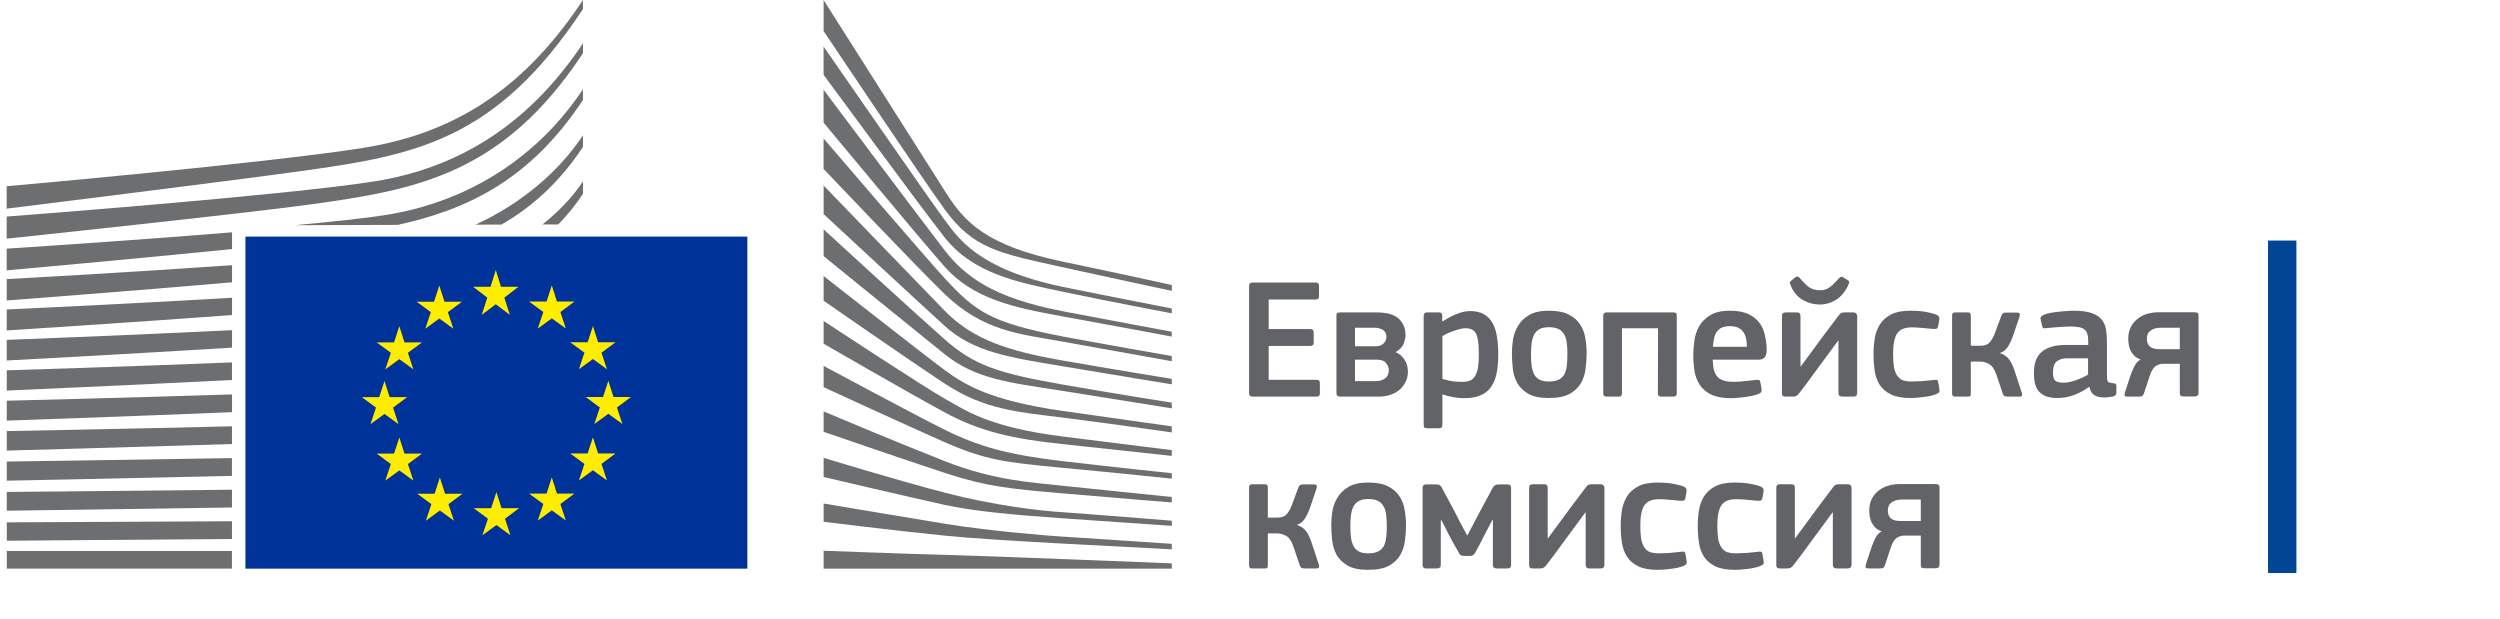 <svg
  width="291"
  height="72"
  viewBox="0 0 291 72"
  fill="none"
  xmlns="http://www.w3.org/2000/svg"
>
<path
    d="M145.394 33.287C145.394 33.02 145.528 32.887 145.794 32.887H153.154C153.408 32.887 153.534 33.013 153.534 33.267V34.507C153.534 34.747 153.401 34.867 153.134 34.867H147.674V38.307H152.514C152.781 38.307 152.914 38.427 152.914 38.667V39.907C152.914 40.147 152.781 40.267 152.514 40.267H147.674V44.207H153.274C153.514 44.207 153.634 44.333 153.634 44.587V45.807C153.634 46.047 153.508 46.167 153.254 46.167H145.794C145.528 46.167 145.394 46.047 145.394 45.807V33.287Z"
    fill="#626366"
  />
<path
    d="M156.061 46.167C155.861 46.167 155.727 46.133 155.661 46.067C155.594 45.987 155.561 45.88 155.561 45.747V36.747C155.561 36.6 155.587 36.5 155.641 36.447C155.707 36.393 155.827 36.367 156.001 36.367H160.261C161.421 36.367 162.267 36.607 162.801 37.087C163.334 37.567 163.601 38.213 163.601 39.027C163.601 39.293 163.527 39.62 163.381 40.007C163.234 40.393 162.921 40.72 162.441 40.987C162.734 41.107 162.974 41.267 163.161 41.467C163.347 41.653 163.494 41.853 163.601 42.067C163.707 42.267 163.781 42.473 163.821 42.687C163.861 42.9 163.881 43.093 163.881 43.267C163.881 43.707 163.787 44.107 163.601 44.467C163.427 44.827 163.187 45.133 162.881 45.387C162.574 45.64 162.214 45.833 161.801 45.967C161.387 46.1 160.954 46.167 160.501 46.167H156.061ZM161.661 43.147C161.661 42.813 161.554 42.52 161.341 42.267C161.141 42 160.787 41.867 160.281 41.867H157.721V44.367H160.061C160.381 44.367 160.641 44.327 160.841 44.247C161.054 44.167 161.221 44.067 161.341 43.947C161.461 43.827 161.541 43.693 161.581 43.547C161.634 43.4 161.661 43.267 161.661 43.147ZM161.381 39.187C161.381 39.053 161.354 38.927 161.301 38.807C161.261 38.687 161.187 38.58 161.081 38.487C160.974 38.38 160.827 38.3 160.641 38.247C160.467 38.18 160.247 38.147 159.981 38.147H157.721V40.307H160.121C160.507 40.307 160.814 40.2 161.041 39.987C161.267 39.76 161.381 39.493 161.381 39.187Z"
    fill="#626366"
  />
<path
    d="M174.397 41.207C174.397 42.02 174.337 42.747 174.217 43.387C174.097 44.027 173.884 44.567 173.577 45.007C173.284 45.447 172.877 45.78 172.357 46.007C171.851 46.233 171.204 46.347 170.417 46.347C170.084 46.347 169.697 46.313 169.257 46.247C168.831 46.18 168.384 46.067 167.917 45.907L167.897 45.927V49.447C167.897 49.553 167.871 49.647 167.817 49.727C167.777 49.807 167.677 49.847 167.517 49.847H166.097C165.937 49.847 165.831 49.813 165.777 49.747C165.737 49.68 165.717 49.58 165.717 49.447V36.767C165.717 36.5 165.844 36.367 166.097 36.367H167.517C167.664 36.367 167.757 36.407 167.797 36.487C167.851 36.553 167.877 36.647 167.877 36.767V37.367L167.937 37.407C168.111 37.287 168.317 37.16 168.557 37.027C168.811 36.88 169.077 36.747 169.357 36.627C169.637 36.507 169.924 36.407 170.217 36.327C170.511 36.247 170.804 36.207 171.097 36.207C171.751 36.207 172.291 36.327 172.717 36.567C173.144 36.807 173.477 37.147 173.717 37.587C173.971 38.013 174.144 38.533 174.237 39.147C174.344 39.76 174.397 40.447 174.397 41.207ZM172.137 41.187C172.137 40.547 172.104 40.033 172.037 39.647C171.984 39.26 171.891 38.96 171.757 38.747C171.624 38.533 171.457 38.393 171.257 38.327C171.071 38.247 170.844 38.207 170.577 38.207C170.377 38.207 170.151 38.24 169.897 38.307C169.644 38.373 169.391 38.453 169.137 38.547C168.897 38.627 168.664 38.72 168.437 38.827C168.224 38.933 168.044 39.027 167.897 39.107V44.107C168.351 44.24 168.757 44.333 169.117 44.387C169.491 44.427 169.851 44.447 170.197 44.447C170.557 44.447 170.857 44.4 171.097 44.307C171.351 44.2 171.551 44.02 171.697 43.767C171.857 43.513 171.971 43.18 172.037 42.767C172.104 42.34 172.137 41.813 172.137 41.187Z"
    fill="#626366"
  />
<path
    d="M184.687 41.107C184.687 41.68 184.647 42.273 184.567 42.887C184.5 43.5 184.32 44.067 184.027 44.587C183.734 45.093 183.294 45.513 182.707 45.847C182.12 46.167 181.307 46.327 180.267 46.327C179.267 46.327 178.48 46.167 177.907 45.847C177.334 45.513 176.9 45.093 176.607 44.587C176.327 44.067 176.154 43.5 176.087 42.887C176.02 42.273 175.987 41.68 175.987 41.107C175.987 40.64 176.027 40.12 176.107 39.547C176.2 38.973 176.394 38.44 176.687 37.947C176.98 37.44 177.407 37.02 177.967 36.687C178.54 36.34 179.307 36.167 180.267 36.167C181.24 36.167 182.014 36.313 182.587 36.607C183.174 36.9 183.62 37.287 183.927 37.767C184.234 38.233 184.434 38.76 184.527 39.347C184.634 39.933 184.687 40.52 184.687 41.107ZM182.447 41.247C182.447 40.713 182.42 40.253 182.367 39.867C182.314 39.467 182.207 39.14 182.047 38.887C181.887 38.62 181.667 38.42 181.387 38.287C181.107 38.153 180.74 38.087 180.287 38.087C179.86 38.087 179.514 38.153 179.247 38.287C178.98 38.42 178.767 38.62 178.607 38.887C178.46 39.153 178.354 39.487 178.287 39.887C178.234 40.273 178.207 40.727 178.207 41.247C178.207 41.78 178.234 42.247 178.287 42.647C178.354 43.033 178.46 43.36 178.607 43.627C178.754 43.88 178.96 44.073 179.227 44.207C179.494 44.34 179.84 44.407 180.267 44.407C180.72 44.407 181.087 44.347 181.367 44.227C181.66 44.093 181.887 43.9 182.047 43.647C182.207 43.38 182.314 43.047 182.367 42.647C182.42 42.247 182.447 41.78 182.447 41.247Z"
    fill="#626366"
  />
<path
    d="M195.176 45.787C195.176 46.04 195.042 46.167 194.776 46.167H193.356C193.102 46.167 192.976 46.04 192.976 45.787L192.996 38.207H188.796V45.787C188.796 45.893 188.769 45.987 188.716 46.067C188.662 46.133 188.562 46.167 188.416 46.167H186.996C186.742 46.167 186.616 46.04 186.616 45.787V36.747C186.616 36.493 186.742 36.367 186.996 36.367H194.796C194.942 36.367 195.042 36.393 195.096 36.447C195.149 36.5 195.176 36.6 195.176 36.747V45.787Z"
    fill="#626366"
  />
<path
    d="M199.36 41.867C199.374 42.373 199.427 42.793 199.52 43.127C199.627 43.46 199.78 43.727 199.98 43.927C200.18 44.113 200.427 44.247 200.72 44.327C201.014 44.407 201.367 44.447 201.78 44.447C202.14 44.447 202.567 44.42 203.06 44.367C203.554 44.313 203.994 44.267 204.38 44.227C204.567 44.2 204.694 44.207 204.76 44.247C204.84 44.273 204.894 44.38 204.92 44.567L205.04 45.227C205.067 45.373 205.06 45.493 205.02 45.587C204.994 45.68 204.887 45.767 204.7 45.847C204.5 45.927 204.267 46 204 46.067C203.734 46.12 203.454 46.167 203.16 46.207C202.867 46.247 202.574 46.28 202.28 46.307C201.987 46.333 201.72 46.347 201.48 46.347C200.52 46.347 199.754 46.207 199.18 45.927C198.607 45.647 198.167 45.273 197.86 44.807C197.554 44.34 197.347 43.807 197.24 43.207C197.147 42.593 197.1 41.96 197.1 41.307C197.1 40.827 197.14 40.287 197.22 39.687C197.3 39.087 197.48 38.527 197.76 38.007C198.054 37.487 198.48 37.053 199.04 36.707C199.614 36.347 200.387 36.167 201.36 36.167C202.254 36.167 202.974 36.3 203.52 36.567C204.08 36.833 204.514 37.18 204.82 37.607C205.127 38.02 205.334 38.5 205.44 39.047C205.56 39.58 205.627 40.113 205.64 40.647C205.654 41.007 205.594 41.3 205.46 41.527C205.327 41.753 205.06 41.867 204.66 41.867H199.36ZM201.36 37.967C200.987 37.967 200.68 38.02 200.44 38.127C200.2 38.233 200 38.393 199.84 38.607C199.694 38.807 199.587 39.06 199.52 39.367C199.454 39.66 199.407 39.993 199.38 40.367H203.34C203.34 40.06 203.314 39.767 203.26 39.487C203.207 39.193 203.107 38.933 202.96 38.707C202.827 38.48 202.627 38.3 202.36 38.167C202.107 38.033 201.774 37.967 201.36 37.967Z"
    fill="#626366"
  />
<path
    d="M207.417 36.807C207.417 36.66 207.443 36.553 207.497 36.487C207.563 36.407 207.677 36.367 207.837 36.367H209.137C209.323 36.367 209.443 36.407 209.497 36.487C209.55 36.567 209.577 36.673 209.577 36.807V42.647H209.617L212.237 39.087L214.017 36.727C214.097 36.62 214.177 36.533 214.257 36.467C214.35 36.4 214.497 36.367 214.697 36.367H215.737C215.897 36.367 216.01 36.413 216.077 36.507C216.143 36.587 216.177 36.68 216.177 36.787V45.747C216.177 46.027 216.023 46.167 215.717 46.167H214.457C214.15 46.167 213.997 46.027 213.997 45.747V39.627H213.977C213.51 40.267 213.043 40.9 212.577 41.527C212.11 42.153 211.643 42.787 211.177 43.427C210.883 43.827 210.59 44.227 210.297 44.627C210.003 45.013 209.703 45.407 209.397 45.807C209.317 45.913 209.223 46 209.117 46.067C209.023 46.133 208.883 46.167 208.697 46.167H207.837C207.677 46.167 207.563 46.133 207.497 46.067C207.443 46 207.417 45.893 207.417 45.747V36.807ZM211.817 35.447C211.163 35.447 210.523 35.28 209.897 34.947C209.283 34.6 208.817 34.073 208.497 33.367C208.443 33.26 208.397 33.147 208.357 33.027C208.317 32.907 208.35 32.8 208.457 32.707L208.997 32.267C209.117 32.187 209.21 32.167 209.277 32.207C209.343 32.233 209.423 32.293 209.517 32.387C209.917 32.867 210.277 33.22 210.597 33.447C210.93 33.673 211.343 33.787 211.837 33.787C212.063 33.787 212.263 33.76 212.437 33.707C212.623 33.653 212.797 33.567 212.957 33.447C213.13 33.327 213.303 33.18 213.477 33.007C213.65 32.833 213.843 32.627 214.057 32.387C214.217 32.2 214.383 32.167 214.557 32.287L215.097 32.627C215.23 32.707 215.27 32.813 215.217 32.947C215.177 33.08 215.13 33.207 215.077 33.327C214.717 34.033 214.25 34.567 213.677 34.927C213.103 35.273 212.483 35.447 211.817 35.447Z"
    fill="#626366"
  />
<path
    d="M225.736 45.247C225.776 45.393 225.776 45.513 225.736 45.607C225.696 45.7 225.583 45.787 225.396 45.867C225.01 46.027 224.53 46.14 223.956 46.207C223.383 46.287 222.85 46.327 222.356 46.327C221.423 46.327 220.67 46.187 220.096 45.907C219.536 45.627 219.103 45.253 218.796 44.787C218.503 44.32 218.31 43.78 218.216 43.167C218.123 42.54 218.076 41.887 218.076 41.207C218.076 40.593 218.123 39.987 218.216 39.387C218.323 38.773 218.523 38.233 218.816 37.767C219.123 37.287 219.556 36.9 220.116 36.607C220.69 36.313 221.436 36.167 222.356 36.167C222.583 36.167 222.83 36.173 223.096 36.187C223.376 36.2 223.65 36.227 223.916 36.267C224.196 36.307 224.463 36.36 224.716 36.427C224.983 36.48 225.223 36.553 225.436 36.647C225.676 36.753 225.776 36.94 225.736 37.207L225.596 38.007C225.556 38.153 225.49 38.24 225.396 38.267C225.303 38.293 225.163 38.3 224.976 38.287C224.563 38.247 224.136 38.207 223.696 38.167C223.27 38.127 222.883 38.107 222.536 38.107C221.723 38.107 221.156 38.34 220.836 38.807C220.516 39.273 220.356 40.06 220.356 41.167C220.356 41.793 220.39 42.313 220.456 42.727C220.536 43.14 220.663 43.473 220.836 43.727C221.01 43.98 221.23 44.16 221.496 44.267C221.776 44.36 222.116 44.407 222.516 44.407C222.823 44.407 223.223 44.393 223.716 44.367C224.223 44.327 224.683 44.28 225.096 44.227C225.256 44.2 225.376 44.2 225.456 44.227C225.536 44.253 225.59 44.353 225.616 44.527L225.736 45.247Z"
    fill="#626366"
  />
<path
    d="M229.401 45.827C229.401 45.933 229.381 46.02 229.341 46.087C229.301 46.14 229.208 46.167 229.061 46.167H227.561C227.335 46.167 227.221 46.053 227.221 45.827V36.727C227.221 36.487 227.335 36.367 227.561 36.367H229.061C229.208 36.367 229.301 36.4 229.341 36.467C229.381 36.533 229.401 36.62 229.401 36.727V40.247H230.421C230.608 40.247 230.781 40.233 230.941 40.207C231.115 40.18 231.268 40.12 231.401 40.027C231.548 39.92 231.681 39.773 231.801 39.587C231.935 39.4 232.061 39.153 232.181 38.847L232.981 36.687C233.035 36.567 233.101 36.487 233.181 36.447C233.261 36.407 233.381 36.387 233.541 36.387H234.761C234.948 36.387 235.055 36.427 235.081 36.507C235.121 36.587 235.121 36.693 235.081 36.827L234.381 38.907C234.168 39.533 233.941 40.027 233.701 40.387C233.461 40.747 233.161 40.98 232.801 41.087V41.107C233.268 41.267 233.615 41.5 233.841 41.807C234.068 42.1 234.275 42.513 234.461 43.047L235.341 45.727C235.381 45.847 235.388 45.953 235.361 46.047C235.335 46.127 235.221 46.167 235.021 46.167H233.681C233.535 46.167 233.415 46.147 233.321 46.107C233.241 46.067 233.181 45.987 233.141 45.867L232.361 43.567C232.148 42.953 231.868 42.553 231.521 42.367C231.175 42.18 230.815 42.087 230.441 42.087H229.401V45.827Z"
    fill="#626366"
  />
<path
    d="M243.048 41.707H240.608C240.101 41.707 239.701 41.827 239.408 42.067C239.114 42.293 238.968 42.733 238.968 43.387C238.968 43.827 239.054 44.133 239.228 44.307C239.414 44.467 239.741 44.547 240.208 44.547C240.421 44.547 240.654 44.52 240.908 44.467C241.161 44.413 241.414 44.34 241.668 44.247C241.921 44.153 242.168 44.053 242.408 43.947C242.648 43.827 242.861 43.713 243.048 43.607V41.707ZM243.168 45.027C242.661 45.413 242.088 45.727 241.448 45.967C240.821 46.207 240.168 46.327 239.488 46.327C238.954 46.327 238.508 46.26 238.148 46.127C237.801 45.98 237.521 45.787 237.308 45.547C237.108 45.293 236.961 44.993 236.868 44.647C236.788 44.3 236.748 43.913 236.748 43.487C236.734 42.313 237.041 41.467 237.668 40.947C238.294 40.413 239.241 40.147 240.508 40.147H243.068V39.627C243.068 39.333 243.034 39.087 242.968 38.887C242.914 38.673 242.808 38.5 242.648 38.367C242.488 38.233 242.274 38.14 242.008 38.087C241.741 38.033 241.401 38.007 240.988 38.007C240.828 38.007 240.628 38.013 240.388 38.027C240.161 38.04 239.921 38.053 239.668 38.067C239.428 38.08 239.181 38.1 238.928 38.127C238.688 38.153 238.468 38.173 238.268 38.187C238.068 38.213 237.928 38.22 237.848 38.207C237.781 38.18 237.734 38.093 237.708 37.947L237.528 37.207C237.501 37.073 237.514 36.967 237.568 36.887C237.621 36.793 237.761 36.7 237.988 36.607C238.201 36.527 238.454 36.46 238.748 36.407C239.041 36.353 239.341 36.313 239.648 36.287C239.954 36.247 240.254 36.22 240.548 36.207C240.854 36.18 241.128 36.167 241.368 36.167C242.234 36.167 242.921 36.253 243.428 36.427C243.948 36.6 244.341 36.847 244.608 37.167C244.874 37.473 245.048 37.853 245.128 38.307C245.208 38.76 245.248 39.267 245.248 39.827V43.687C245.248 43.887 245.254 44.047 245.268 44.167C245.294 44.273 245.328 44.36 245.368 44.427C245.421 44.48 245.494 44.52 245.588 44.547C245.681 44.573 245.808 44.593 245.968 44.607C246.114 44.62 246.214 44.647 246.268 44.687C246.321 44.727 246.348 44.8 246.348 44.907V45.747C246.348 45.973 246.188 46.113 245.868 46.167C245.708 46.193 245.548 46.213 245.388 46.227C245.228 46.253 245.074 46.267 244.928 46.267C244.461 46.267 244.081 46.18 243.788 46.007C243.508 45.833 243.314 45.513 243.208 45.047L243.168 45.027Z"
    fill="#626366"
  />
<path
    d="M255.429 36.347C255.615 36.347 255.742 36.38 255.809 36.447C255.875 36.5 255.909 36.6 255.909 36.747V45.747C255.909 46.013 255.749 46.147 255.429 46.147H254.169C253.995 46.147 253.875 46.113 253.809 46.047C253.755 45.98 253.729 45.88 253.729 45.747V42.347H251.709C251.362 42.373 251.069 42.487 250.829 42.687C250.602 42.873 250.395 43.247 250.209 43.807L249.569 45.747C249.515 45.907 249.449 46.02 249.369 46.087C249.289 46.14 249.155 46.167 248.969 46.167H247.649C247.462 46.167 247.349 46.133 247.309 46.067C247.282 45.987 247.289 45.873 247.329 45.727L248.029 43.587C248.175 43.187 248.329 42.84 248.489 42.547C248.649 42.24 248.875 42.007 249.169 41.847C248.875 41.74 248.635 41.6 248.449 41.427C248.262 41.24 248.115 41.04 248.009 40.827C247.902 40.6 247.829 40.367 247.789 40.127C247.749 39.887 247.729 39.653 247.729 39.427C247.729 38.92 247.822 38.48 248.009 38.107C248.195 37.72 248.449 37.4 248.769 37.147C249.089 36.88 249.462 36.68 249.889 36.547C250.329 36.413 250.789 36.347 251.269 36.347H255.429ZM249.889 39.427C249.889 39.813 250.002 40.113 250.229 40.327C250.469 40.54 250.869 40.647 251.429 40.647H253.729V38.147H251.529C251.049 38.147 250.655 38.253 250.349 38.467C250.042 38.68 249.889 39 249.889 39.427Z"
    fill="#626366"
  />
<path
    d="M147.574 65.827C147.574 65.933 147.554 66.02 147.514 66.087C147.474 66.14 147.381 66.167 147.234 66.167H145.734C145.508 66.167 145.394 66.053 145.394 65.827V56.727C145.394 56.487 145.508 56.367 145.734 56.367H147.234C147.381 56.367 147.474 56.4 147.514 56.467C147.554 56.533 147.574 56.62 147.574 56.727V60.247H148.594C148.781 60.247 148.954 60.233 149.114 60.207C149.288 60.18 149.441 60.12 149.574 60.027C149.721 59.92 149.854 59.773 149.974 59.587C150.108 59.4 150.234 59.153 150.354 58.847L151.154 56.687C151.208 56.567 151.274 56.487 151.354 56.447C151.434 56.407 151.554 56.387 151.714 56.387H152.934C153.121 56.387 153.228 56.427 153.254 56.507C153.294 56.587 153.294 56.693 153.254 56.827L152.554 58.907C152.341 59.533 152.114 60.027 151.874 60.387C151.634 60.747 151.334 60.98 150.974 61.087V61.107C151.441 61.267 151.788 61.5 152.014 61.807C152.241 62.1 152.448 62.513 152.634 63.047L153.514 65.727C153.554 65.847 153.561 65.953 153.534 66.047C153.508 66.127 153.394 66.167 153.194 66.167H151.854C151.708 66.167 151.588 66.147 151.494 66.107C151.414 66.067 151.354 65.987 151.314 65.867L150.534 63.567C150.321 62.953 150.041 62.553 149.694 62.367C149.348 62.18 148.988 62.087 148.614 62.087H147.574V65.827Z"
    fill="#626366"
  />
<path
    d="M163.661 61.107C163.661 61.68 163.621 62.273 163.541 62.887C163.474 63.5 163.294 64.067 163.001 64.587C162.707 65.093 162.267 65.513 161.681 65.847C161.094 66.167 160.281 66.327 159.241 66.327C158.241 66.327 157.454 66.167 156.881 65.847C156.307 65.513 155.874 65.093 155.581 64.587C155.301 64.067 155.127 63.5 155.061 62.887C154.994 62.273 154.961 61.68 154.961 61.107C154.961 60.64 155.001 60.12 155.081 59.547C155.174 58.973 155.367 58.44 155.661 57.947C155.954 57.44 156.381 57.02 156.941 56.687C157.514 56.34 158.281 56.167 159.241 56.167C160.214 56.167 160.987 56.313 161.561 56.607C162.147 56.9 162.594 57.287 162.901 57.767C163.207 58.233 163.407 58.76 163.501 59.347C163.607 59.933 163.661 60.52 163.661 61.107ZM161.421 61.247C161.421 60.713 161.394 60.253 161.341 59.867C161.287 59.467 161.181 59.14 161.021 58.887C160.861 58.62 160.641 58.42 160.361 58.287C160.081 58.153 159.714 58.087 159.261 58.087C158.834 58.087 158.487 58.153 158.221 58.287C157.954 58.42 157.741 58.62 157.581 58.887C157.434 59.153 157.327 59.487 157.261 59.887C157.207 60.273 157.181 60.727 157.181 61.247C157.181 61.78 157.207 62.247 157.261 62.647C157.327 63.033 157.434 63.36 157.581 63.627C157.727 63.88 157.934 64.073 158.201 64.207C158.467 64.34 158.814 64.407 159.241 64.407C159.694 64.407 160.061 64.347 160.341 64.227C160.634 64.093 160.861 63.9 161.021 63.647C161.181 63.38 161.287 63.047 161.341 62.647C161.394 62.247 161.421 61.78 161.421 61.247Z"
    fill="#626366"
  />
<path
    d="M173.71 60.527L172.83 62.207C172.643 62.567 172.463 62.92 172.29 63.267C172.116 63.6 171.916 63.967 171.69 64.367C171.57 64.593 171.376 64.707 171.11 64.707H170.43C170.243 64.707 170.11 64.68 170.03 64.627C169.95 64.573 169.883 64.493 169.83 64.387C169.643 64.04 169.463 63.72 169.29 63.427C169.116 63.133 168.95 62.827 168.79 62.507C168.616 62.2 168.443 61.867 168.27 61.507C168.096 61.147 167.923 60.813 167.75 60.507H167.71V65.767C167.71 66.033 167.556 66.167 167.25 66.167H166.01C165.73 66.167 165.59 66.033 165.59 65.767V56.787C165.59 56.52 165.723 56.387 165.99 56.387H167.15C167.35 56.387 167.49 56.413 167.57 56.467C167.663 56.52 167.743 56.607 167.81 56.727C168.023 57.113 168.23 57.5 168.43 57.887C168.643 58.273 168.85 58.66 169.05 59.047C169.356 59.607 169.643 60.16 169.91 60.707C170.19 61.24 170.483 61.787 170.79 62.347L172.35 59.387L173.77 56.747C173.836 56.627 173.916 56.54 174.01 56.487C174.116 56.42 174.263 56.387 174.45 56.387H175.49C175.756 56.387 175.89 56.513 175.89 56.767V65.767C175.89 66.033 175.75 66.167 175.47 66.167H174.21C173.916 66.167 173.77 66.033 173.77 65.767V60.527H173.71Z"
    fill="#626366"
  />
<path
    d="M177.992 56.807C177.992 56.66 178.019 56.553 178.072 56.487C178.139 56.407 178.252 56.367 178.412 56.367H179.712C179.899 56.367 180.019 56.407 180.072 56.487C180.125 56.567 180.152 56.673 180.152 56.807V62.647H180.192L182.812 59.087L184.592 56.727C184.672 56.62 184.752 56.533 184.832 56.467C184.925 56.4 185.072 56.367 185.272 56.367H186.312C186.472 56.367 186.585 56.413 186.652 56.507C186.719 56.587 186.752 56.68 186.752 56.787V65.747C186.752 66.027 186.599 66.167 186.292 66.167H185.032C184.725 66.167 184.572 66.027 184.572 65.747V59.627H184.552C184.085 60.267 183.619 60.9 183.152 61.527C182.685 62.153 182.219 62.787 181.752 63.427C181.459 63.827 181.165 64.227 180.872 64.627C180.579 65.013 180.279 65.407 179.972 65.807C179.892 65.913 179.799 66 179.692 66.067C179.599 66.133 179.459 66.167 179.272 66.167H178.412C178.252 66.167 178.139 66.133 178.072 66.067C178.019 66 177.992 65.893 177.992 65.747V56.807Z"
    fill="#626366"
  />
<path
    d="M196.312 65.247C196.352 65.393 196.352 65.513 196.312 65.607C196.272 65.7 196.158 65.787 195.972 65.867C195.585 66.027 195.105 66.14 194.532 66.207C193.958 66.287 193.425 66.327 192.932 66.327C191.998 66.327 191.245 66.187 190.672 65.907C190.112 65.627 189.678 65.253 189.372 64.787C189.078 64.32 188.885 63.78 188.792 63.167C188.698 62.54 188.652 61.887 188.652 61.207C188.652 60.593 188.698 59.987 188.792 59.387C188.898 58.773 189.098 58.233 189.392 57.767C189.698 57.287 190.132 56.9 190.692 56.607C191.265 56.313 192.012 56.167 192.932 56.167C193.158 56.167 193.405 56.173 193.672 56.187C193.952 56.2 194.225 56.227 194.492 56.267C194.772 56.307 195.038 56.36 195.292 56.427C195.558 56.48 195.798 56.553 196.012 56.647C196.252 56.753 196.352 56.94 196.312 57.207L196.172 58.007C196.132 58.153 196.065 58.24 195.972 58.267C195.878 58.293 195.738 58.3 195.552 58.287C195.138 58.247 194.712 58.207 194.272 58.167C193.845 58.127 193.458 58.107 193.112 58.107C192.298 58.107 191.732 58.34 191.412 58.807C191.092 59.273 190.932 60.06 190.932 61.167C190.932 61.793 190.965 62.313 191.032 62.727C191.112 63.14 191.238 63.473 191.412 63.727C191.585 63.98 191.805 64.16 192.072 64.267C192.352 64.36 192.692 64.407 193.092 64.407C193.398 64.407 193.798 64.393 194.292 64.367C194.798 64.327 195.258 64.28 195.672 64.227C195.832 64.2 195.952 64.2 196.032 64.227C196.112 64.253 196.165 64.353 196.192 64.527L196.312 65.247Z"
    fill="#626366"
  />
<path
    d="M205.277 65.247C205.317 65.393 205.317 65.513 205.277 65.607C205.237 65.7 205.123 65.787 204.937 65.867C204.55 66.027 204.07 66.14 203.497 66.207C202.923 66.287 202.39 66.327 201.897 66.327C200.963 66.327 200.21 66.187 199.637 65.907C199.077 65.627 198.643 65.253 198.337 64.787C198.043 64.32 197.85 63.78 197.757 63.167C197.663 62.54 197.617 61.887 197.617 61.207C197.617 60.593 197.663 59.987 197.757 59.387C197.863 58.773 198.063 58.233 198.357 57.767C198.663 57.287 199.097 56.9 199.657 56.607C200.23 56.313 200.977 56.167 201.897 56.167C202.123 56.167 202.37 56.173 202.637 56.187C202.917 56.2 203.19 56.227 203.457 56.267C203.737 56.307 204.003 56.36 204.257 56.427C204.523 56.48 204.763 56.553 204.977 56.647C205.217 56.753 205.317 56.94 205.277 57.207L205.137 58.007C205.097 58.153 205.03 58.24 204.937 58.267C204.843 58.293 204.703 58.3 204.517 58.287C204.103 58.247 203.677 58.207 203.237 58.167C202.81 58.127 202.423 58.107 202.077 58.107C201.263 58.107 200.697 58.34 200.377 58.807C200.057 59.273 199.897 60.06 199.897 61.167C199.897 61.793 199.93 62.313 199.997 62.727C200.077 63.14 200.203 63.473 200.377 63.727C200.55 63.98 200.77 64.16 201.037 64.267C201.317 64.36 201.657 64.407 202.057 64.407C202.363 64.407 202.763 64.393 203.257 64.367C203.763 64.327 204.223 64.28 204.637 64.227C204.797 64.2 204.917 64.2 204.997 64.227C205.077 64.253 205.13 64.353 205.157 64.527L205.277 65.247Z"
    fill="#626366"
  />
<path
    d="M206.761 56.807C206.761 56.66 206.788 56.553 206.841 56.487C206.908 56.407 207.021 56.367 207.181 56.367H208.481C208.668 56.367 208.788 56.407 208.841 56.487C208.895 56.567 208.921 56.673 208.921 56.807V62.647H208.961L211.581 59.087L213.361 56.727C213.441 56.62 213.521 56.533 213.601 56.467C213.695 56.4 213.841 56.367 214.041 56.367H215.081C215.241 56.367 215.355 56.413 215.421 56.507C215.488 56.587 215.521 56.68 215.521 56.787V65.747C215.521 66.027 215.368 66.167 215.061 66.167H213.801C213.495 66.167 213.341 66.027 213.341 65.747V59.627H213.321C212.855 60.267 212.388 60.9 211.921 61.527C211.455 62.153 210.988 62.787 210.521 63.427C210.228 63.827 209.935 64.227 209.641 64.627C209.348 65.013 209.048 65.407 208.741 65.807C208.661 65.913 208.568 66 208.461 66.067C208.368 66.133 208.228 66.167 208.041 66.167H207.181C207.021 66.167 206.908 66.133 206.841 66.067C206.788 66 206.761 65.893 206.761 65.747V56.807Z"
    fill="#626366"
  />
<path
    d="M225.281 56.347C225.468 56.347 225.595 56.38 225.661 56.447C225.728 56.5 225.761 56.6 225.761 56.747V65.747C225.761 66.013 225.601 66.147 225.281 66.147H224.021C223.848 66.147 223.728 66.113 223.661 66.047C223.608 65.98 223.581 65.88 223.581 65.747V62.347H221.561C221.215 62.373 220.921 62.487 220.681 62.687C220.455 62.873 220.248 63.247 220.061 63.807L219.421 65.747C219.368 65.907 219.301 66.02 219.221 66.087C219.141 66.14 219.008 66.167 218.821 66.167H217.501C217.315 66.167 217.201 66.133 217.161 66.067C217.135 65.987 217.141 65.873 217.181 65.727L217.881 63.587C218.028 63.187 218.181 62.84 218.341 62.547C218.501 62.24 218.728 62.007 219.021 61.847C218.728 61.74 218.488 61.6 218.301 61.427C218.115 61.24 217.968 61.04 217.861 60.827C217.755 60.6 217.681 60.367 217.641 60.127C217.601 59.887 217.581 59.653 217.581 59.427C217.581 58.92 217.675 58.48 217.861 58.107C218.048 57.72 218.301 57.4 218.621 57.147C218.941 56.88 219.315 56.68 219.741 56.547C220.181 56.413 220.641 56.347 221.121 56.347H225.281ZM219.741 59.427C219.741 59.813 219.855 60.113 220.081 60.327C220.321 60.54 220.721 60.647 221.281 60.647H223.581V58.147H221.381C220.901 58.147 220.508 58.253 220.201 58.467C219.895 58.68 219.741 59 219.741 59.427Z"
    fill="#626366"
  />
<path
    fill-rule="evenodd"
    clip-rule="evenodd"
    d="M264 66.7H267.3V28H264V66.7Z"
    fill="#004494"
  />
<path
    d="M86.993 27.541H86.937H28.567V66.191H86.937H86.993V27.541Z"
    fill="#003399"
  />
<path
    d="M58.309 33.381H60.344L58.703 34.645L59.342 36.647L57.711 35.413L56.08 36.647L56.719 34.645L55.068 33.381H57.097L57.711 31.429L58.309 33.381Z"
    fill="#FFED00"
  />
<path
    d="M58.381 59.157H60.416L58.78 60.376L59.414 62.302L57.783 61.114L56.152 62.302L56.796 60.376L55.139 59.157H57.169L57.783 57.282L58.381 59.157Z"
    fill="#FFED00"
  />
<path
    d="M64.828 57.453H66.868L65.227 58.667L65.866 60.593L64.23 59.405L62.599 60.593L63.243 58.667L61.587 57.453H63.617L64.23 55.572L64.828 57.453Z"
    fill="#FFED00"
  />
<path
    d="M64.828 35.1H66.868L65.227 36.319L65.866 38.245L64.23 37.057L62.599 38.245L63.243 36.319L61.587 35.1H63.617L64.23 33.224L64.828 35.1Z"
    fill="#FFED00"
  />
<path
    d="M69.619 39.838H71.649L70.013 41.051L70.647 42.978L69.016 41.789L67.385 42.978L68.029 41.051L66.372 39.838H68.402L69.016 37.957L69.619 39.838Z"
    fill="#FFED00"
  />
<path
    d="M69.619 52.781H71.649L70.013 54L70.647 55.926L69.016 54.738L67.385 55.926L68.029 54L66.372 52.781H68.402L69.016 50.906L69.619 52.781Z"
    fill="#FFED00"
  />
<path
    d="M71.409 46.208H73.449L71.808 47.427L72.447 49.353L70.811 48.165L69.18 49.353L69.824 47.427L68.167 46.208H70.197L70.811 44.333L71.409 46.208Z"
    fill="#FFED00"
  />
<path
    d="M51.739 35.12H53.769L52.133 36.334L52.767 38.26L51.136 37.072L49.505 38.26L50.149 36.334L48.497 35.12H50.522L51.136 33.239L51.739 35.12Z"
    fill="#FFED00"
  />
<path
    d="M47.081 39.853H49.121L47.48 41.066L48.114 42.993L46.483 41.804L44.852 42.993L45.496 41.066L43.84 39.853H45.869L46.483 37.972L47.081 39.853Z"
    fill="#FFED00"
  />
<path
    d="M45.353 46.229H47.388L45.752 47.442L46.386 49.368L44.755 48.185L43.124 49.368L43.768 47.442L42.116 46.229H44.141L44.755 44.348L45.353 46.229Z"
    fill="#FFED00"
  />
<path
    d="M47.081 52.797H49.121L47.48 54.015L48.114 55.942L46.483 54.754L44.852 55.942L45.496 54.015L43.84 52.797H45.869L46.483 50.921L47.081 52.797Z"
    fill="#FFED00"
  />
<path
    d="M51.806 57.468H53.835L52.199 58.682L52.833 60.608L51.202 59.42L49.571 60.608L50.215 58.682L48.564 57.468H50.589L51.202 55.588L51.806 57.468Z"
    fill="#FFED00"
  />
<path
    d="M95.869 0.005C95.869 0.005 107.869 18.91 110.068 22.374C112.262 25.837 114.772 28.583 123.653 30.443C132.535 32.304 136.4 33.184 136.4 33.184V33.856C136.4 33.856 130.755 32.668 123.495 31.065C116.234 29.462 113.264 28.921 109.956 24.366C107.2 20.574 95.869 3.615 95.869 3.615V0V0.005Z"
    fill="#6D6E70"
  />
<path
    d="M95.869 21.595C95.869 21.595 106.796 32.916 109.956 36.167C113.31 39.615 117.6 40.889 123.551 41.941C129.232 42.942 136.395 44.1 136.395 44.1V44.737C136.395 44.737 129.666 43.645 123.551 42.614C117.553 41.597 113.356 41.031 109.92 37.901C106.842 35.1 95.869 24.922 95.869 24.922V21.59V21.595Z"
    fill="#6D6E70"
  />
<path
    d="M95.869 26.697C95.869 26.697 106.259 36.238 109.956 39.499C113.356 42.497 116.112 43.433 123.587 44.742C131.062 46.052 136.395 46.866 136.395 46.866V47.538C136.395 47.538 129.63 46.441 123.551 45.48C117.472 44.525 113.596 44.146 109.956 41.228C105.758 37.861 95.869 29.811 95.869 29.811V26.692V26.697Z"
    fill="#6D6E70"
  />
<path
    d="M95.869 32.132C95.869 32.132 107.737 41.446 109.956 43.074C112.175 44.702 115.109 46.603 123.623 47.821C132.064 49.03 136.395 49.627 136.395 49.627V50.334C136.395 50.334 128.741 49.237 123.623 48.6C118.505 47.963 114.583 47.69 109.991 44.666C105.523 41.724 95.869 35.004 95.869 35.004V32.132Z"
    fill="#6D6E70"
  />
<path
    d="M95.869 37.36C95.869 37.36 107.772 45.197 110.027 46.441C112.282 47.68 114.931 49.702 123.623 50.799C132.315 51.897 136.395 52.392 136.395 52.392V53.065C136.395 53.065 129.206 52.286 123.587 51.684C117.973 51.083 114.143 50.269 109.956 47.998C105.768 45.733 95.869 40.01 95.869 40.01V37.36Z"
    fill="#6D6E70"
  />
<path
    d="M95.869 42.588C95.869 42.588 106.392 48.251 109.956 50.016C113.928 51.988 117.364 52.933 123.587 53.666C129.697 54.384 136.395 55.082 136.395 55.082V55.719C136.395 55.719 130.203 55.062 123.587 54.445C117.027 53.828 114.69 53.545 109.956 51.467C105.722 49.606 95.869 45.066 95.869 45.066V42.583V42.588Z"
    fill="#6D6E70"
  />
<path
    d="M95.869 47.887C95.869 47.887 104.183 51.406 110.027 53.702C115.774 55.957 120.166 56.149 123.658 56.538C125.197 56.71 136.395 57.848 136.395 57.848V58.485C136.395 58.485 129.707 57.954 123.623 57.423C117.538 56.892 114.915 56.665 109.991 55.052C105.006 53.414 95.869 50.264 95.869 50.264V47.892V47.887Z"
    fill="#6D6E70"
  />
<path
    d="M95.869 53.292C95.869 53.292 104.265 55.866 109.991 57.352C115.718 58.839 120.974 59.446 123.623 59.617C126.271 59.794 136.4 60.608 136.4 60.608V61.21C136.4 61.21 130.638 60.821 123.587 60.325C117.886 59.926 113.31 59.501 109.956 58.768C106.244 57.959 95.869 55.522 95.869 55.522V53.292Z"
    fill="#6D6E70"
  />
<path
    d="M95.869 58.606C95.869 58.606 102.736 59.779 109.991 60.967C115.432 61.857 122.799 62.419 123.587 62.454C124.374 62.489 136.395 63.303 136.395 63.303V63.941C136.395 63.941 128.7 63.546 123.587 63.268C118.259 62.975 112.962 62.656 109.956 62.348C103.217 61.655 95.869 60.735 95.869 60.735V58.606Z"
    fill="#6D6E70"
  />
<path
    d="M95.869 64.107C95.869 64.107 106.699 64.512 109.991 64.583C113.284 64.653 136.395 65.574 136.395 65.574V66.196H95.869V64.107Z"
    fill="#6D6E70"
  />
<path
    d="M123.582 33.366C113.78 31.277 111.561 27.733 109.915 25.539C108.268 23.339 95.864 5.415 95.864 5.415V8.712C96.355 9.344 106.97 23.835 109.95 27.627C113.31 31.899 118.571 32.87 123.582 33.932C128.587 34.994 136.395 36.475 136.395 36.475V35.909C136.395 35.909 126.118 33.902 123.582 33.366Z"
    fill="#6D6E70"
  />
<path
    d="M123.582 36.202C115.534 34.645 112.277 32.127 109.915 29.083C107.552 26.034 95.864 10.446 95.864 10.446V14.279C96.355 14.85 107.046 27.753 109.915 30.999C113.259 34.786 117.927 35.783 123.582 36.809C129.237 37.835 136.39 39.18 136.39 39.18V38.614C136.39 38.614 128.224 37.102 123.582 36.207V36.202Z"
    fill="#6D6E70"
  />
<path
    d="M123.582 39.14C115.212 37.532 113.494 36.212 109.95 32.375C107.721 29.963 96.345 16.68 95.864 16.119V19.659C95.864 19.659 106.494 30.873 109.915 34.185C114.399 38.533 118.607 38.862 123.582 39.747C128.557 40.632 136.39 42.047 136.39 42.047V41.446C136.39 41.446 126.931 39.787 123.582 39.145V39.14Z"
    fill="#6D6E70"
  />
<path
    d="M0.783 27.779C0.783 27.779 28.495 24.856 36.257 23.779C48.528 22.081 58.57 20.27 67.86 6.189C67.86 6.189 67.871 5.39 67.86 5.031C62.17 13.591 54.321 19.431 43.512 21.125C32.954 22.783 0.778 25.205 0.778 25.205V27.779H0.783Z"
    fill="#6D6E70"
  />
<path
    d="M0.778 24.285C0.778 24.285 26.46 21.105 34.922 19.931C48.308 18.081 57.721 16.418 67.855 1.057C67.855 1.057 67.86 0.394 67.855 0.005C61.648 9.344 53.984 15.376 42.193 17.227C30.674 19.037 0.778 21.676 0.778 21.676V24.29V24.285Z"
    fill="#6D6E70"
  />
<path d="M26.997 64.133H0.793V66.185H26.997V64.133Z" fill="#6D6E70" />
<path
    d="M67.855 22.571C67.855 22.571 67.871 21.362 67.865 21.105C66.633 22.96 65.012 24.644 63.141 26.125H64.977C66.009 25.074 66.976 23.895 67.85 22.571H67.855Z"
    fill="#6D6E70"
  />
<path
    d="M67.855 17.11C67.855 17.11 67.865 16.038 67.86 15.745C64.89 20.215 60.467 23.784 55.354 26.151L58.371 26.14C61.858 24.133 65.099 21.281 67.85 17.11H67.855Z"
    fill="#6D6E70"
  />
<path
    d="M67.855 11.649C67.855 11.649 67.865 10.714 67.855 10.39C62.686 18.172 54.648 23.496 44.821 25.038C42.495 25.402 38.706 25.807 34.304 26.216L46.304 26.176C54.224 24.431 61.638 21.059 67.845 11.649H67.855Z"
    fill="#6D6E70"
  />
<path
    d="M27.002 60.674C13.632 60.745 0.793 60.801 0.793 60.801V62.94C0.793 62.94 14.24 62.843 27.002 62.737V60.674Z"
    fill="#6D6E70"
  />
<path
    d="M27.002 57.003C13.724 57.15 0.788 57.261 0.788 57.261V59.446C0.788 59.446 14.373 59.269 27.002 59.071V57.003Z"
    fill="#6D6E70"
  />
<path
    d="M26.997 53.322C13.816 53.55 0.788 53.722 0.788 53.722V55.952C0.788 55.952 14.516 55.684 26.997 55.391V53.322Z"
    fill="#6D6E70"
  />
<path
    d="M27.002 49.621C13.918 49.94 0.788 50.177 0.788 50.177V52.448C0.788 52.448 14.675 52.074 27.002 51.684V49.616V49.621Z"
    fill="#6D6E70"
  />
<path
    d="M27.008 45.91C14.021 46.32 0.788 46.643 0.788 46.643V48.959C0.788 48.959 14.844 48.474 27.008 47.978V45.915V45.91Z"
    fill="#6D6E70"
  />
<path
    d="M27.002 42.184C14.118 42.7 0.788 43.104 0.788 43.104V45.46C0.788 45.46 15.018 44.843 27.002 44.231V42.179V42.184Z"
    fill="#6D6E70"
  />
<path
    d="M27.008 38.432C14.22 39.059 0.783 39.56 0.783 39.56V41.961C0.783 41.961 15.202 41.198 27.008 40.465V38.432Z"
    fill="#6D6E70"
  />
<path
    d="M27.008 34.66C14.317 35.408 0.783 36.02 0.783 36.02V38.462C0.783 38.462 15.396 37.532 27.008 36.672V34.66Z"
    fill="#6D6E70"
  />
<path
    d="M27.008 30.868C14.404 31.748 0.783 32.486 0.783 32.486V34.974C0.783 34.974 15.59 33.851 27.008 32.86V30.873V30.868Z"
    fill="#6D6E70"
  />
<path
    d="M27.008 27.041C14.481 28.067 0.778 28.942 0.778 28.942V31.47C0.778 31.47 15.784 30.125 27.008 28.992V27.041Z"
    fill="#6D6E70"
  />
</svg>

